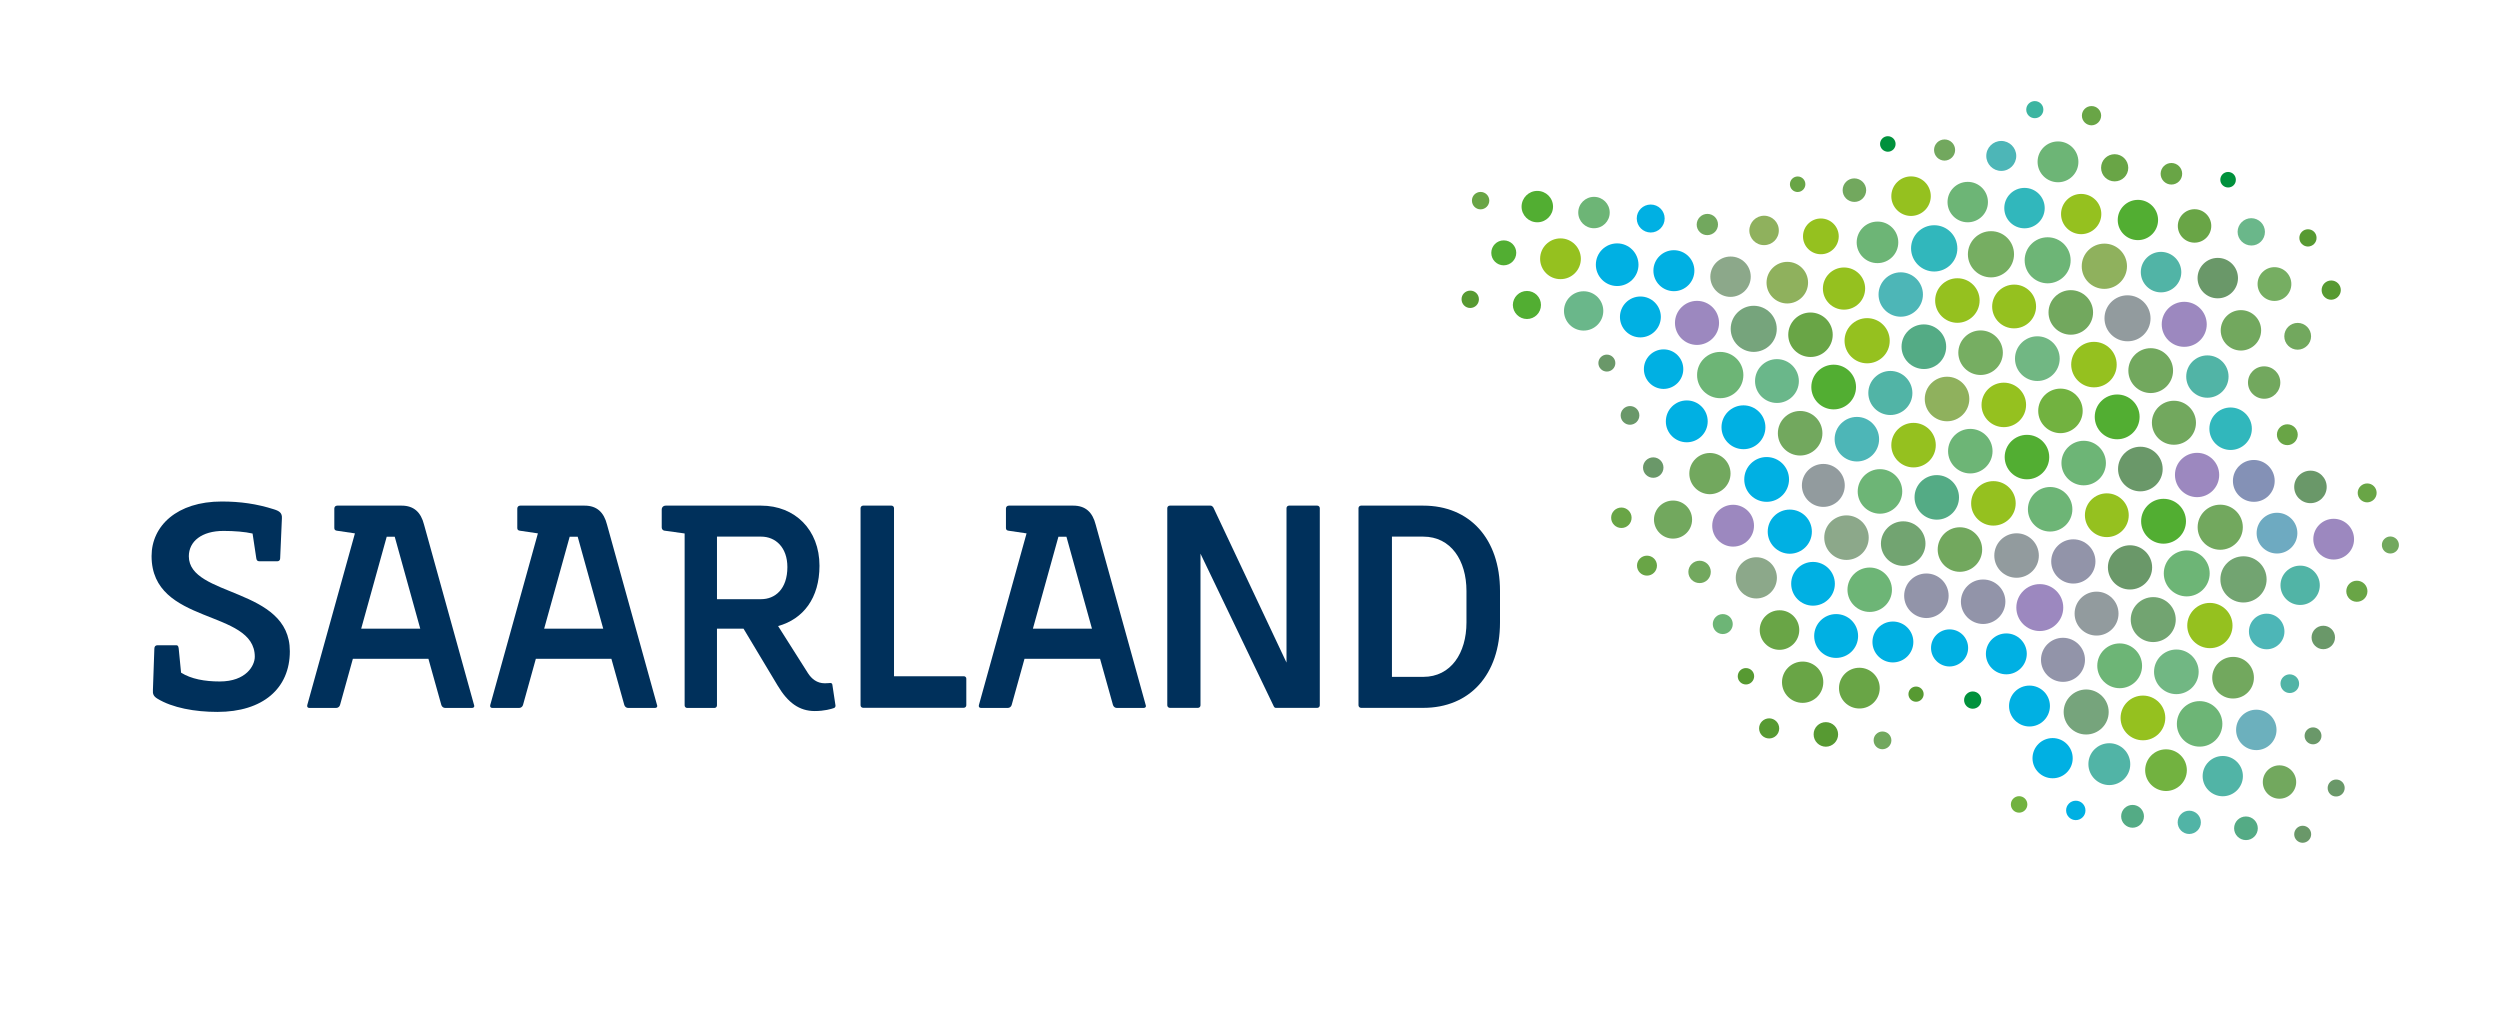 <svg version="1.1" id="Ebene_1" xmlns="http://www.w3.org/2000/svg" xmlns:xlink="http://www.w3.org/1999/xlink" x="0px" y="0px" viewBox="0 0 315.35 127.56" style="enable-background:new 0 0 315.35 127.56;" xml:space="preserve" width="315.35" height="127.56">
<style type="text/css">
	.st0{clip-path:url(#SVGID_2_);fill:#3CB5A1;}
	.st1{clip-path:url(#SVGID_2_);fill:#69A546;}
	.st2{clip-path:url(#SVGID_2_);fill:#00913C;}
	.st3{clip-path:url(#SVGID_2_);fill:#72A85E;}
	.st4{clip-path:url(#SVGID_2_);fill:#4DB6B7;}
	.st5{clip-path:url(#SVGID_2_);fill:#6DB576;}
	.st6{clip-path:url(#SVGID_2_);fill:#95C11F;}
	.st7{clip-path:url(#SVGID_2_);fill:#31B7BC;}
	.st8{clip-path:url(#SVGID_2_);fill:#52AE32;}
	.st9{clip-path:url(#SVGID_2_);fill:#6AB78A;}
	.st10{clip-path:url(#SVGID_2_);fill:#579A32;}
	.st11{clip-path:url(#SVGID_2_);fill:#00B0E3;}
	.st12{clip-path:url(#SVGID_2_);fill:#8FB15D;}
	.st13{clip-path:url(#SVGID_2_);fill:#76AE62;}
	.st14{clip-path:url(#SVGID_2_);fill:#51B4A6;}
	.st15{clip-path:url(#SVGID_2_);fill:#6A9869;}
	.st16{clip-path:url(#SVGID_2_);fill:#8CA88A;}
	.st17{clip-path:url(#SVGID_2_);fill:#929B9E;}
	.st18{clip-path:url(#SVGID_2_);fill:#9C88BF;}
	.st19{clip-path:url(#SVGID_2_);fill:#76A47C;}
	.st20{clip-path:url(#SVGID_2_);fill:#54AB85;}
	.st21{clip-path:url(#SVGID_2_);fill:#71B783;}
	.st22{clip-path:url(#SVGID_2_);fill:#72B240;}
	.st23{clip-path:url(#SVGID_2_);fill:#8491B6;}
	.st24{clip-path:url(#SVGID_2_);fill:#6EAAC1;}
	.st25{clip-path:url(#SVGID_2_);fill:#72A471;}
	.st26{clip-path:url(#SVGID_2_);fill:#9294A9;}
	.st27{clip-path:url(#SVGID_2_);fill:#6CB0BD;}
	.st28{clip-path:url(#SVGID_2_);fill:#00305B;}
</style>
<g>
	<defs>
		<rect id="SVGID_1_" y="0" width="315.35" height="127.56"/>
	</defs>

	<path class="st0" d="M257.75,13.83c0,0.6-0.48,1.08-1.08,1.08c-0.6,0-1.08-0.48-1.08-1.08c0-0.6,0.49-1.08,1.08-1.08   C257.27,12.75,257.76,13.24,257.75,13.83"/>
	<path class="st1" d="M265.04,14.59c0-0.67-0.55-1.22-1.22-1.21c-0.67,0-1.21,0.54-1.21,1.21c0,0.67,0.54,1.21,1.21,1.22   C264.49,15.8,265.03,15.26,265.04,14.59"/>
	<path class="st2" d="M239.11,18.16c0-0.54-0.44-0.98-0.98-0.98c-0.54,0-0.98,0.44-0.98,0.98c0,0.54,0.44,0.97,0.98,0.98   C238.68,19.14,239.11,18.7,239.11,18.16"/>
	<path class="st3" d="M246.62,18.92c0-0.74-0.6-1.33-1.33-1.33c-0.73,0-1.33,0.59-1.33,1.33c0,0.74,0.6,1.34,1.33,1.34   C246.02,20.25,246.62,19.65,246.62,18.92"/>
	<path class="st4" d="M254.33,19.67c0-1.04-0.85-1.89-1.89-1.89c-1.04,0-1.89,0.84-1.89,1.89c0,1.04,0.85,1.89,1.89,1.89   C253.49,21.56,254.33,20.71,254.33,19.67"/>
	<path class="st5" d="M262.17,20.42c0-1.43-1.15-2.58-2.57-2.58c-1.43,0-2.58,1.15-2.58,2.57c0,1.42,1.15,2.58,2.58,2.58   C261.02,22.99,262.17,21.84,262.17,20.42"/>
	<path class="st1" d="M268.46,21.17c0-0.95-0.77-1.71-1.71-1.72c-0.95,0-1.72,0.76-1.72,1.72c0,0.95,0.77,1.71,1.71,1.71   C267.69,22.88,268.46,22.12,268.46,21.17"/>
	<path class="st1" d="M275.26,21.92c0-0.75-0.61-1.36-1.36-1.36c-0.75,0-1.35,0.61-1.36,1.36c0,0.75,0.62,1.36,1.36,1.36   C274.65,23.28,275.26,22.67,275.26,21.92"/>
	<path class="st2" d="M282.03,22.67c0-0.55-0.44-0.98-0.98-0.98c-0.54,0-0.98,0.44-0.98,0.98c0,0.54,0.44,0.98,0.99,0.98   C281.6,23.65,282.04,23.22,282.03,22.67"/>
	<path class="st1" d="M227.73,23.24c0-0.54-0.43-0.98-0.97-0.98c-0.54,0-0.98,0.44-0.98,0.98c0,0.54,0.43,0.98,0.97,0.98   C227.29,24.22,227.73,23.78,227.73,23.24"/>
	<path class="st3" d="M235.4,23.99c0-0.82-0.67-1.48-1.49-1.49c-0.82,0-1.48,0.66-1.48,1.49c0,0.82,0.66,1.48,1.49,1.48   C234.73,25.47,235.39,24.81,235.4,23.99"/>
	<path class="st6" d="M243.55,24.74c0-1.38-1.12-2.49-2.49-2.49c-1.38,0-2.49,1.12-2.49,2.5c0,1.37,1.12,2.49,2.49,2.49   C242.44,27.23,243.55,26.12,243.55,24.74"/>
	<path class="st5" d="M250.76,25.49c0-1.41-1.14-2.55-2.55-2.55c-1.41,0-2.55,1.14-2.55,2.55c0,1.41,1.14,2.55,2.55,2.55   C249.62,28.04,250.76,26.9,250.76,25.49"/>
	<path class="st7" d="M257.92,26.25c0-1.41-1.14-2.55-2.55-2.55c-1.41,0-2.55,1.14-2.55,2.55c0,1.41,1.14,2.55,2.55,2.55   C256.78,28.8,257.92,27.65,257.92,26.25"/>
	<path class="st6" d="M265.06,27c0-1.4-1.13-2.53-2.54-2.54c-1.4,0-2.54,1.14-2.54,2.54c0,1.4,1.13,2.53,2.54,2.54   C263.92,29.53,265.06,28.4,265.06,27"/>
	<path class="st8" d="M272.22,27.75c0-1.41-1.14-2.54-2.54-2.54c-1.41,0-2.55,1.14-2.55,2.54c0,1.41,1.14,2.54,2.55,2.54   C271.08,30.29,272.22,29.15,272.22,27.75"/>
	<path class="st1" d="M278.93,28.5c0-1.16-0.94-2.11-2.11-2.11c-1.16,0-2.11,0.95-2.11,2.11c0,1.16,0.94,2.11,2.11,2.11   C277.99,30.61,278.93,29.66,278.93,28.5"/>
	<path class="st9" d="M285.7,29.25c0-0.95-0.77-1.72-1.72-1.73c-0.95,0-1.72,0.78-1.73,1.72c0,0.95,0.78,1.72,1.73,1.73   C284.93,30.98,285.7,30.21,285.7,29.25"/>
	<path class="st10" d="M292.21,30c0-0.6-0.48-1.08-1.08-1.08c-0.6,0-1.09,0.48-1.09,1.09c0,0.6,0.49,1.08,1.08,1.09   C291.73,31.09,292.22,30.6,292.21,30"/>
	<path class="st1" d="M187.86,25.31c0-0.61-0.49-1.1-1.1-1.1c-0.6,0-1.1,0.49-1.09,1.1c0,0.61,0.49,1.1,1.09,1.1   C187.37,26.4,187.85,25.92,187.86,25.31"/>
	<path class="st10" d="M186.55,37.75c0-0.61-0.49-1.1-1.1-1.09c-0.61,0-1.1,0.49-1.09,1.09c0,0.61,0.49,1.1,1.09,1.1   C186.06,38.85,186.55,38.36,186.55,37.75"/>
	<path class="st8" d="M195.9,26.06c0-1.1-0.89-1.98-1.99-1.98c-1.09,0-1.97,0.89-1.98,1.98c0,1.09,0.89,1.98,1.99,1.98   C195.01,28.04,195.9,27.15,195.9,26.06"/>
	<path class="st5" d="M203.05,26.81c0-1.09-0.88-1.98-1.98-1.98c-1.1,0-1.99,0.88-1.99,1.98c0,1.1,0.89,1.98,1.98,1.98   C202.17,28.79,203.05,27.91,203.05,26.81"/>
	<path class="st11" d="M209.98,27.56c0-0.97-0.78-1.76-1.76-1.76c-0.97,0-1.77,0.79-1.76,1.76c0,0.98,0.79,1.76,1.76,1.77   C209.19,29.33,209.98,28.53,209.98,27.56"/>
	<path class="st3" d="M216.71,28.32c0-0.74-0.6-1.34-1.34-1.34c-0.74,0-1.34,0.6-1.35,1.35c0,0.74,0.6,1.34,1.34,1.33   C216.12,29.65,216.71,29.06,216.71,28.32"/>
	<path class="st12" d="M224.38,29.07c0.01-1.02-0.83-1.86-1.85-1.86c-1.03,0-1.86,0.83-1.87,1.86c0,1.02,0.84,1.86,1.86,1.85   C223.55,30.93,224.39,30.09,224.38,29.07"/>
	<path class="st6" d="M231.94,29.82c0-1.25-1.01-2.26-2.26-2.26c-1.24,0-2.25,1.01-2.25,2.26c0,1.24,1.01,2.25,2.25,2.25   C230.93,32.08,231.93,31.06,231.94,29.82"/>
	<path class="st5" d="M239.45,30.57c0-1.45-1.17-2.63-2.62-2.62c-1.45,0-2.62,1.17-2.63,2.62c0,1.45,1.17,2.63,2.63,2.62   C238.28,33.19,239.45,32.02,239.45,30.57"/>
	<path class="st7" d="M246.9,31.33c0-1.61-1.3-2.92-2.92-2.92c-1.61,0-2.92,1.31-2.92,2.92c0.01,1.61,1.31,2.92,2.93,2.92   C245.6,34.24,246.91,32.94,246.9,31.33"/>
	<path class="st13" d="M254.05,32.07c0-1.61-1.3-2.92-2.91-2.91c-1.61,0-2.91,1.31-2.91,2.92c0,1.61,1.31,2.91,2.92,2.91   C252.74,34.99,254.05,33.68,254.05,32.07"/>
	<path class="st5" d="M261.19,32.83c0-1.6-1.3-2.9-2.9-2.9c-1.61,0-2.9,1.3-2.9,2.9c0,1.6,1.3,2.9,2.9,2.91   C259.9,35.73,261.2,34.43,261.19,32.83"/>
	<path class="st12" d="M268.3,33.58c0-1.57-1.28-2.85-2.85-2.85c-1.58,0-2.86,1.28-2.86,2.85c-0.01,1.58,1.27,2.86,2.86,2.86   C267.02,36.43,268.3,35.15,268.3,33.58"/>
	<path class="st14" d="M275.15,34.33c-0.01-1.41-1.15-2.55-2.56-2.56c-1.41,0-2.55,1.15-2.55,2.55c0,1.41,1.14,2.56,2.55,2.56   C274,36.88,275.15,35.74,275.15,34.33"/>
	<path class="st15" d="M282.3,35.08c0-1.41-1.14-2.55-2.55-2.55c-1.4,0-2.55,1.14-2.55,2.55c0,1.41,1.14,2.56,2.55,2.55   C281.16,37.63,282.3,36.49,282.3,35.08"/>
	<path class="st13" d="M289.03,35.83c0-1.18-0.95-2.13-2.13-2.13c-1.18,0-2.13,0.96-2.13,2.13c0,1.18,0.96,2.14,2.14,2.13   C288.08,37.96,289.03,37.01,289.03,35.83"/>
	<path class="st10" d="M295.27,36.59c0-0.67-0.54-1.21-1.21-1.21c-0.67,0-1.21,0.54-1.21,1.21c0,0.67,0.54,1.22,1.21,1.22   C294.72,37.8,295.27,37.25,295.27,36.59"/>
	<path class="st8" d="M191.26,31.89c0-0.87-0.7-1.57-1.58-1.57c-0.87,0-1.57,0.71-1.57,1.58c0,0.87,0.71,1.57,1.57,1.57   C190.55,33.46,191.26,32.76,191.26,31.89"/>
	<path class="st6" d="M199.41,32.64c-0.01-1.42-1.16-2.57-2.57-2.57c-1.42,0-2.57,1.15-2.57,2.57c0,1.42,1.15,2.58,2.57,2.57   C198.26,35.22,199.41,34.06,199.41,32.64"/>
	<path class="st11" d="M206.68,33.39c-0.01-1.49-1.21-2.69-2.69-2.69c-1.49,0-2.69,1.2-2.69,2.69c0,1.48,1.2,2.69,2.69,2.69   C205.47,36.08,206.68,34.88,206.68,33.39"/>
	<path class="st11" d="M213.73,34.14c0-1.43-1.16-2.58-2.59-2.58c-1.43,0-2.58,1.16-2.58,2.58c0,1.43,1.16,2.59,2.59,2.59   C212.57,36.73,213.73,35.57,213.73,34.14"/>
	<path class="st16" d="M220.84,34.9c0-1.41-1.14-2.55-2.55-2.54c-1.4,0-2.54,1.14-2.55,2.54c0,1.41,1.14,2.55,2.55,2.55   C219.7,37.44,220.84,36.3,220.84,34.9"/>
	<path class="st12" d="M228.07,35.65c0-1.45-1.17-2.62-2.62-2.62c-1.44,0-2.62,1.18-2.62,2.63c0,1.45,1.18,2.62,2.62,2.62   C226.9,38.27,228.07,37.09,228.07,35.65"/>
	<path class="st6" d="M235.27,36.4c0-1.47-1.19-2.66-2.67-2.66c-1.47,0-2.66,1.19-2.66,2.66c0,1.47,1.19,2.66,2.66,2.66   C234.08,39.06,235.26,37.87,235.27,36.4"/>
	<path class="st4" d="M242.56,37.15c0-1.54-1.26-2.8-2.8-2.8c-1.54,0-2.8,1.26-2.8,2.8c0,1.55,1.26,2.8,2.8,2.8   C241.3,39.95,242.56,38.7,242.56,37.15"/>
	<path class="st6" d="M249.71,37.9c0-1.55-1.26-2.81-2.81-2.8c-1.55,0-2.8,1.26-2.8,2.81c0,1.55,1.26,2.81,2.81,2.81   C248.46,40.71,249.71,39.45,249.71,37.9"/>
	<path class="st6" d="M256.83,38.66c0-1.53-1.24-2.77-2.77-2.76c-1.52,0-2.76,1.24-2.77,2.76c0,1.53,1.24,2.77,2.77,2.76   C255.59,41.42,256.83,40.18,256.83,38.66"/>
	<path class="st3" d="M264.02,39.41c0-1.55-1.26-2.81-2.81-2.81c-1.55,0-2.81,1.26-2.81,2.81c0,1.55,1.26,2.81,2.81,2.81   C262.76,42.22,264.02,40.96,264.02,39.41"/>
	<path class="st17" d="M271.27,40.16c0-1.6-1.3-2.91-2.91-2.91c-1.6,0-2.9,1.3-2.9,2.9c0,1.61,1.3,2.9,2.9,2.9   C269.97,43.07,271.27,41.76,271.27,40.16"/>
	<path class="st18" d="M278.36,40.91c-0.01-1.57-1.27-2.84-2.84-2.84c-1.56,0-2.84,1.27-2.84,2.84c0,1.57,1.27,2.84,2.84,2.84   C277.09,43.75,278.36,42.48,278.36,40.91"/>
	<path class="st3" d="M285.22,41.66c0-1.4-1.14-2.54-2.55-2.54c-1.41,0-2.54,1.14-2.55,2.55c0,1.4,1.14,2.54,2.55,2.55   C284.08,44.21,285.22,43.07,285.22,41.66"/>
	<path class="st3" d="M291.52,42.42c0-0.93-0.76-1.69-1.69-1.69c-0.93,0-1.69,0.75-1.69,1.69c0,0.93,0.76,1.69,1.69,1.69   C290.76,44.1,291.52,43.35,291.52,42.42"/>
	<path class="st8" d="M194.38,38.47c0-0.98-0.79-1.77-1.77-1.77c-0.98,0-1.77,0.79-1.78,1.77c0.01,0.97,0.8,1.77,1.78,1.77   C193.59,40.24,194.38,39.45,194.38,38.47"/>
	<path class="st9" d="M202.24,39.22c0-1.37-1.11-2.48-2.48-2.48c-1.37,0-2.48,1.11-2.48,2.48c0,1.37,1.11,2.48,2.48,2.48   C201.13,41.7,202.24,40.59,202.24,39.22"/>
	<path class="st11" d="M209.5,39.98c0-1.42-1.15-2.58-2.58-2.58c-1.42,0-2.58,1.16-2.58,2.58c0,1.43,1.15,2.58,2.58,2.58   C208.34,42.55,209.49,41.4,209.5,39.98"/>
	<path class="st18" d="M216.84,40.73c0-1.54-1.24-2.78-2.78-2.78c-1.53,0-2.78,1.25-2.78,2.78c0,1.53,1.24,2.78,2.78,2.78   C215.6,43.5,216.85,42.25,216.84,40.73"/>
	<path class="st19" d="M224.12,41.48c0-1.6-1.3-2.9-2.9-2.91c-1.6,0-2.91,1.31-2.91,2.91c0,1.6,1.3,2.9,2.9,2.91   C222.83,44.38,224.13,43.08,224.12,41.48"/>
	<path class="st1" d="M231.18,42.23c0-1.55-1.26-2.81-2.81-2.81c-1.55,0-2.8,1.26-2.8,2.81c0,1.54,1.25,2.8,2.81,2.8   C229.93,45.04,231.18,43.78,231.18,42.23"/>
	<path class="st6" d="M238.37,42.98c0-1.57-1.27-2.85-2.85-2.85c-1.57,0-2.85,1.27-2.85,2.85c0,1.57,1.28,2.85,2.85,2.85   C237.1,45.83,238.38,44.56,238.37,42.98"/>
	<path class="st20" d="M245.49,43.73c0-1.55-1.26-2.81-2.82-2.81c-1.55,0-2.81,1.26-2.81,2.81c0,1.55,1.26,2.81,2.82,2.82   C244.24,46.55,245.5,45.29,245.49,43.73"/>
	<path class="st13" d="M252.64,44.49c0-1.55-1.26-2.81-2.81-2.81c-1.55,0-2.8,1.26-2.81,2.81c0.01,1.55,1.26,2.81,2.81,2.81   C251.38,47.3,252.64,46.04,252.64,44.49"/>
	<path class="st21" d="M259.81,45.24c0-1.56-1.27-2.82-2.82-2.82c-1.55,0-2.82,1.26-2.82,2.82c0,1.56,1.27,2.82,2.82,2.82   C258.54,48.06,259.81,46.8,259.81,45.24"/>
	<path class="st6" d="M267,45.99c0-1.58-1.28-2.87-2.87-2.87c-1.58,0-2.86,1.28-2.87,2.87c0.01,1.58,1.29,2.87,2.87,2.87   C265.72,48.87,267.01,47.58,267,45.99"/>
	<path class="st3" d="M274.11,46.75c0-1.56-1.26-2.83-2.82-2.83c-1.56,0-2.82,1.27-2.82,2.83c0,1.56,1.26,2.83,2.83,2.83   C272.85,49.57,274.11,48.31,274.11,46.75"/>
	<path class="st14" d="M281.11,47.5c0-1.47-1.19-2.67-2.67-2.67c-1.48,0-2.67,1.2-2.67,2.67c0,1.48,1.2,2.67,2.67,2.67   C279.92,50.17,281.11,48.97,281.11,47.5"/>
	<path class="st3" d="M287.64,48.25c0-1.13-0.92-2.04-2.04-2.04c-1.13,0-2.04,0.91-2.04,2.05c0,1.13,0.92,2.04,2.05,2.04   C286.73,50.3,287.64,49.38,287.64,48.25"/>
	<path class="st15" d="M203.76,45.8c0-0.59-0.48-1.07-1.07-1.07c-0.59,0-1.07,0.48-1.07,1.07c0,0.59,0.48,1.07,1.07,1.07   C203.27,46.87,203.76,46.4,203.76,45.8"/>
	<path class="st11" d="M212.33,46.56c0-1.38-1.11-2.49-2.48-2.49c-1.38,0-2.49,1.12-2.49,2.49c0,1.38,1.11,2.49,2.48,2.5   C211.22,49.05,212.33,47.94,212.33,46.56"/>
	<path class="st5" d="M219.91,47.31c0-1.62-1.31-2.92-2.92-2.92c-1.62,0-2.93,1.31-2.92,2.92c-0.01,1.62,1.31,2.92,2.92,2.92   C218.61,50.23,219.91,48.92,219.91,47.31"/>
	<path class="st9" d="M226.91,48.07c-0.01-1.53-1.24-2.77-2.77-2.77c-1.52,0-2.76,1.24-2.76,2.77c0,1.53,1.24,2.76,2.77,2.76   C225.67,50.83,226.91,49.59,226.91,48.07"/>
	<path class="st8" d="M234.12,48.82c0-1.55-1.27-2.82-2.82-2.82c-1.56,0-2.82,1.27-2.82,2.82c0,1.56,1.26,2.82,2.82,2.82   C232.85,51.64,234.12,50.38,234.12,48.82"/>
	<path class="st14" d="M241.23,49.57c-0.01-1.53-1.25-2.78-2.78-2.78c-1.53,0-2.78,1.25-2.78,2.78c0,1.53,1.24,2.78,2.78,2.78   C239.99,52.35,241.24,51.1,241.23,49.57"/>
	<path class="st12" d="M248.41,50.33c0-1.55-1.26-2.81-2.81-2.81c-1.55,0-2.81,1.26-2.81,2.81c0,1.56,1.26,2.81,2.81,2.81   C247.15,53.14,248.41,51.87,248.41,50.33"/>
	<path class="st6" d="M255.57,51.07c0-1.55-1.26-2.8-2.81-2.8c-1.55,0-2.81,1.26-2.81,2.81c0,1.55,1.26,2.8,2.81,2.8   C254.31,53.88,255.57,52.63,255.57,51.07"/>
	<path class="st22" d="M262.71,51.83c0-1.55-1.26-2.81-2.8-2.81c-1.55,0-2.81,1.26-2.81,2.81c0,1.55,1.26,2.8,2.81,2.81   C261.46,54.63,262.71,53.38,262.71,51.83"/>
	<path class="st8" d="M269.89,52.58c0-1.56-1.27-2.82-2.83-2.82c-1.56,0-2.83,1.26-2.83,2.82c0,1.57,1.27,2.83,2.83,2.83   C268.62,55.41,269.89,54.14,269.89,52.58"/>
	<path class="st3" d="M277,53.33c0-1.53-1.25-2.78-2.78-2.78c-1.54,0-2.78,1.24-2.78,2.77c0,1.54,1.24,2.78,2.77,2.78   C275.75,56.11,277,54.87,277,53.33"/>
	<path class="st7" d="M284.05,54.08c0-1.48-1.2-2.67-2.68-2.68c-1.48,0-2.68,1.2-2.68,2.68c0,1.48,1.2,2.68,2.68,2.68   C282.85,56.76,284.05,55.56,284.05,54.08"/>
	<path class="st1" d="M289.84,54.84c0-0.73-0.59-1.32-1.32-1.32c-0.72,0-1.31,0.59-1.31,1.31c0,0.72,0.58,1.32,1.31,1.32   C289.25,56.15,289.83,55.56,289.84,54.84"/>
	<path class="st15" d="M206.79,52.4c0-0.65-0.52-1.18-1.18-1.18c-0.65,0-1.18,0.53-1.18,1.18c0,0.65,0.53,1.18,1.18,1.18   C206.26,53.57,206.79,53.04,206.79,52.4"/>
	<path class="st11" d="M215.41,53.15c0-1.46-1.18-2.64-2.64-2.64c-1.46,0-2.64,1.18-2.64,2.64c-0.01,1.46,1.18,2.64,2.64,2.64   C214.22,55.79,215.41,54.61,215.41,53.15"/>
	<path class="st11" d="M222.69,53.9c0-1.53-1.24-2.77-2.77-2.77c-1.52,0-2.77,1.24-2.77,2.76c0,1.53,1.24,2.77,2.77,2.77   C221.44,56.67,222.68,55.43,222.69,53.9"/>
	<path class="st3" d="M229.88,54.65c0-1.55-1.26-2.81-2.81-2.81c-1.55,0-2.81,1.26-2.81,2.81c0,1.55,1.26,2.81,2.81,2.81   C228.62,57.46,229.88,56.2,229.88,54.65"/>
	<path class="st4" d="M237.03,55.4c0-1.55-1.26-2.81-2.8-2.81c-1.55,0-2.81,1.26-2.81,2.81c0,1.55,1.26,2.81,2.81,2.81   C235.78,58.21,237.03,56.95,237.03,55.4"/>
	<path class="st6" d="M244.18,56.15c0-1.55-1.26-2.81-2.81-2.81c-1.55,0-2.8,1.26-2.8,2.81c0,1.55,1.26,2.81,2.8,2.81   C242.93,58.96,244.18,57.7,244.18,56.15"/>
	<path class="st5" d="M251.34,56.91c0-1.55-1.26-2.81-2.81-2.81c-1.55,0-2.8,1.26-2.8,2.81c0,1.55,1.26,2.81,2.8,2.81   C250.08,59.72,251.34,58.46,251.34,56.91"/>
	<path class="st8" d="M258.49,57.66c0-1.55-1.26-2.81-2.81-2.81c-1.55,0-2.81,1.26-2.81,2.81c0.01,1.55,1.26,2.8,2.81,2.8   C257.23,60.46,258.49,59.21,258.49,57.66"/>
	<path class="st5" d="M265.64,58.41c0-1.55-1.25-2.81-2.8-2.81c-1.55,0-2.81,1.26-2.81,2.81c0,1.55,1.26,2.81,2.81,2.81   C264.39,61.22,265.64,59.96,265.64,58.41"/>
	<path class="st15" d="M272.8,59.16c0-1.55-1.26-2.81-2.81-2.81c-1.56,0-2.82,1.26-2.82,2.81c0,1.56,1.27,2.82,2.82,2.82   C271.54,61.97,272.8,60.72,272.8,59.16"/>
	<path class="st18" d="M279.93,59.91c0-1.54-1.25-2.79-2.79-2.79c-1.54,0-2.8,1.25-2.79,2.79c0,1.54,1.25,2.8,2.79,2.8   C278.68,62.71,279.93,61.46,279.93,59.91"/>
	<path class="st18" d="M296.94,68.01c0-1.42-1.15-2.57-2.57-2.57c-1.42,0-2.57,1.15-2.57,2.57c0,1.42,1.15,2.57,2.57,2.57   C295.79,70.58,296.95,69.43,296.94,68.01"/>
	<path class="st18" d="M260.26,76.64c0-1.64-1.32-2.96-2.96-2.96c-1.63,0-2.96,1.32-2.96,2.96c0,1.63,1.32,2.96,2.96,2.96   C258.93,79.6,260.26,78.27,260.26,76.64"/>
	<path class="st23" d="M286.93,60.66c0-1.46-1.18-2.64-2.63-2.64c-1.46,0-2.64,1.18-2.64,2.64c0,1.46,1.18,2.64,2.64,2.64   C285.75,63.31,286.93,62.13,286.93,60.66"/>
	<path class="st15" d="M293.49,61.42c0-1.13-0.92-2.06-2.05-2.05c-1.13,0-2.05,0.92-2.05,2.05c0,1.14,0.92,2.05,2.05,2.05   C292.58,63.47,293.49,62.55,293.49,61.42"/>
	<path class="st1" d="M299.79,62.17c0-0.66-0.53-1.19-1.19-1.19c-0.66,0-1.2,0.54-1.2,1.19c0,0.66,0.53,1.19,1.19,1.2   C299.26,63.36,299.79,62.83,299.79,62.17"/>
	<path class="st15" d="M209.83,58.98c0-0.71-0.58-1.29-1.29-1.29c-0.71,0-1.29,0.58-1.29,1.29c0,0.71,0.57,1.29,1.29,1.29   C209.25,60.27,209.83,59.69,209.83,58.98"/>
	<path class="st1" d="M205.81,65.31c0-0.71-0.58-1.29-1.29-1.29c-0.71,0-1.3,0.58-1.29,1.29c0,0.71,0.58,1.29,1.29,1.29   C205.23,66.61,205.81,66.03,205.81,65.31"/>
	<path class="st3" d="M218.29,59.73c0-1.43-1.17-2.59-2.6-2.59c-1.43,0-2.6,1.16-2.6,2.6c0,1.43,1.16,2.59,2.59,2.6   C217.12,62.32,218.29,61.16,218.29,59.73"/>
	<path class="st11" d="M225.67,60.48c0-1.56-1.26-2.83-2.83-2.83c-1.56,0-2.82,1.27-2.82,2.83c0,1.56,1.26,2.82,2.82,2.82   C224.4,63.31,225.66,62.04,225.67,60.48"/>
	<path class="st17" d="M232.7,61.23c0-1.49-1.21-2.71-2.7-2.71c-1.5,0-2.71,1.21-2.71,2.71c0,1.5,1.21,2.71,2.71,2.71   C231.49,63.94,232.7,62.73,232.7,61.23"/>
	<path class="st5" d="M239.95,61.99c0-1.55-1.26-2.81-2.81-2.81c-1.55,0-2.8,1.26-2.81,2.81c0,1.55,1.26,2.8,2.81,2.81   C238.7,64.79,239.95,63.53,239.95,61.99"/>
	<path class="st20" d="M247.11,62.74c0-1.55-1.26-2.81-2.81-2.81c-1.55,0-2.81,1.26-2.8,2.81c0,1.55,1.26,2.81,2.81,2.81   C245.85,65.55,247.11,64.29,247.11,62.74"/>
	<path class="st6" d="M254.26,63.49c0-1.55-1.26-2.8-2.81-2.8c-1.56,0-2.81,1.26-2.81,2.81c-0.01,1.55,1.26,2.8,2.8,2.8   C253,66.3,254.26,65.04,254.26,63.49"/>
	<path class="st5" d="M261.41,64.24c0-1.55-1.26-2.81-2.8-2.81c-1.55,0-2.81,1.26-2.81,2.81c0,1.55,1.25,2.81,2.8,2.81   C260.16,67.05,261.41,65.79,261.41,64.24"/>
	<path class="st6" d="M268.52,64.99c0-1.52-1.24-2.76-2.77-2.76c-1.52,0-2.76,1.24-2.76,2.76c0,1.52,1.24,2.76,2.76,2.76   C267.28,67.75,268.52,66.52,268.52,64.99"/>
	<path class="st8" d="M275.74,65.75c0-1.56-1.26-2.83-2.83-2.83c-1.56,0-2.83,1.27-2.83,2.83c0,1.56,1.27,2.83,2.83,2.83   C274.47,68.57,275.74,67.31,275.74,65.75"/>
	<path class="st3" d="M282.91,66.5c0-1.57-1.27-2.84-2.85-2.84c-1.57,0-2.85,1.27-2.85,2.84c0,1.57,1.27,2.84,2.85,2.85   C281.64,69.34,282.91,68.07,282.91,66.5"/>
	<path class="st24" d="M289.79,67.25c0-1.42-1.15-2.57-2.57-2.57c-1.42,0-2.57,1.15-2.57,2.57c0,1.42,1.15,2.57,2.57,2.57   C288.64,69.82,289.79,68.67,289.79,67.25"/>
	<path class="st3" d="M302.6,68.75c0-0.59-0.48-1.07-1.08-1.08c-0.59,0-1.08,0.49-1.07,1.08c0,0.6,0.48,1.07,1.07,1.07   C302.12,69.82,302.6,69.34,302.6,68.75"/>
	<path class="st3" d="M213.44,65.54c0-1.33-1.07-2.4-2.4-2.4c-1.33,0-2.4,1.07-2.41,2.4c0.01,1.32,1.08,2.4,2.4,2.4   C212.37,67.94,213.44,66.87,213.44,65.54"/>
	<path class="st18" d="M221.25,66.31c0-1.46-1.18-2.63-2.63-2.64c-1.46,0-2.64,1.18-2.64,2.64c-0.01,1.46,1.18,2.64,2.64,2.64   C220.07,68.95,221.25,67.77,221.25,66.31"/>
	<path class="st11" d="M228.55,67.06c0-1.54-1.24-2.78-2.79-2.78c-1.53,0-2.78,1.24-2.78,2.78c0,1.54,1.25,2.78,2.78,2.79   C227.31,69.84,228.55,68.6,228.55,67.06"/>
	<path class="st16" d="M235.72,67.81c0-1.54-1.26-2.8-2.81-2.8c-1.54,0-2.81,1.25-2.8,2.81c0,1.55,1.25,2.81,2.81,2.81   C234.47,70.62,235.73,69.37,235.72,67.81"/>
	<path class="st25" d="M242.88,68.57c0-1.55-1.26-2.81-2.81-2.81c-1.54,0-2.8,1.26-2.81,2.81c0,1.55,1.26,2.8,2.8,2.81   C241.62,71.37,242.88,70.11,242.88,68.57"/>
	<path class="st3" d="M250.03,69.32c0-1.55-1.26-2.81-2.81-2.81c-1.55,0-2.8,1.26-2.8,2.81s1.26,2.81,2.8,2.81   C248.78,72.12,250.03,70.87,250.03,69.32"/>
	<path class="st17" d="M257.18,70.07c-0.01-1.55-1.26-2.8-2.81-2.8c-1.55,0-2.81,1.26-2.81,2.81c0,1.55,1.25,2.8,2.81,2.8   C255.93,72.87,257.19,71.62,257.18,70.07"/>
	<path class="st26" d="M264.32,70.82c0-1.54-1.25-2.79-2.79-2.79c-1.54,0-2.79,1.25-2.79,2.79c0,1.54,1.25,2.79,2.79,2.79   C263.07,73.61,264.32,72.36,264.32,70.82"/>
	<path class="st15" d="M271.47,71.57c0-1.54-1.25-2.79-2.79-2.79c-1.54,0-2.79,1.25-2.79,2.79c0.01,1.54,1.25,2.8,2.79,2.79   C270.23,74.36,271.47,73.11,271.47,71.57"/>
	<path class="st5" d="M278.73,72.33c0-1.6-1.29-2.9-2.9-2.9c-1.6,0-2.89,1.3-2.89,2.9c0,1.6,1.3,2.9,2.9,2.9   C277.44,75.22,278.73,73.92,278.73,72.33"/>
	<path class="st25" d="M285.91,73.08c0-1.61-1.31-2.91-2.92-2.91c-1.61,0-2.92,1.3-2.91,2.91c-0.01,1.61,1.3,2.92,2.91,2.92   C284.6,75.99,285.91,74.69,285.91,73.08"/>
	<path class="st14" d="M292.62,73.83c0-1.37-1.11-2.49-2.48-2.48c-1.37,0-2.48,1.11-2.48,2.48c0,1.37,1.11,2.48,2.48,2.48   C291.51,76.31,292.62,75.2,292.62,73.83"/>
	<path class="st1" d="M298.63,74.58c0-0.74-0.6-1.33-1.34-1.33c-0.74,0-1.33,0.59-1.33,1.33c0,0.74,0.6,1.33,1.33,1.33   C298.03,75.91,298.63,75.32,298.63,74.58"/>
	<path class="st3" d="M215.8,72.14c0-0.78-0.63-1.41-1.41-1.41c-0.78,0-1.42,0.63-1.42,1.41c0,0.78,0.63,1.41,1.42,1.41   C215.17,73.56,215.8,72.92,215.8,72.14"/>
	<path class="st16" d="M224.14,72.89c0-1.44-1.16-2.6-2.6-2.6c-1.43,0-2.6,1.17-2.59,2.6c0,1.44,1.16,2.6,2.59,2.6   C222.97,75.49,224.13,74.33,224.14,72.89"/>
	<path class="st11" d="M231.45,73.64c0-1.52-1.24-2.76-2.76-2.76c-1.52,0-2.76,1.24-2.75,2.76c0,1.52,1.23,2.76,2.75,2.76   C230.21,76.4,231.45,75.17,231.45,73.64"/>
	<path class="st5" d="M238.65,74.4c0-1.55-1.26-2.81-2.8-2.81c-1.55,0-2.81,1.26-2.81,2.8c0,1.55,1.26,2.8,2.8,2.8   C237.39,77.2,238.65,75.94,238.65,74.4"/>
	<path class="st26" d="M245.8,75.15c0-1.55-1.25-2.81-2.81-2.81c-1.55,0-2.8,1.26-2.8,2.81c0,1.55,1.26,2.8,2.8,2.81   C244.55,77.95,245.8,76.7,245.8,75.15"/>
	<path class="st26" d="M252.96,75.9c0.01-1.55-1.26-2.81-2.81-2.8c-1.55-0.01-2.8,1.25-2.8,2.8c0,1.55,1.26,2.81,2.81,2.81   C251.69,78.7,252.95,77.45,252.96,75.9"/>
	<path class="st17" d="M267.23,77.4c0-1.53-1.24-2.77-2.77-2.77c-1.53,0-2.77,1.24-2.77,2.77c0,1.53,1.24,2.77,2.77,2.77   C265.99,80.17,267.23,78.93,267.23,77.4"/>
	<path class="st25" d="M274.45,78.16c0-1.57-1.27-2.84-2.84-2.84c-1.57,0-2.84,1.27-2.84,2.83c0,1.57,1.27,2.84,2.83,2.84   C273.17,80.99,274.45,79.72,274.45,78.16"/>
	<path class="st6" d="M281.61,78.9c0-1.57-1.28-2.85-2.86-2.85c-1.57,0-2.85,1.28-2.85,2.86c0,1.57,1.28,2.85,2.86,2.85   C280.34,81.76,281.62,80.48,281.61,78.9"/>
	<path class="st4" d="M288.16,79.66c0-1.24-1-2.25-2.24-2.25c-1.24,0-2.24,1-2.24,2.25c0,1.23,1.01,2.24,2.24,2.24   C287.15,81.9,288.16,80.9,288.16,79.66"/>
	<path class="st15" d="M294.54,80.41c0-0.82-0.66-1.48-1.48-1.48c-0.82,0-1.48,0.66-1.48,1.48c0,0.82,0.67,1.48,1.48,1.48   C293.88,81.89,294.54,81.23,294.54,80.41"/>
	<path class="st5" d="M218.57,78.72c0-0.7-0.56-1.26-1.26-1.26c-0.7,0-1.26,0.57-1.26,1.26c0,0.69,0.56,1.26,1.26,1.26   C218.01,79.98,218.57,79.42,218.57,78.72"/>
	<path class="st1" d="M209.01,71.35c0-0.7-0.56-1.26-1.26-1.26c-0.7,0-1.26,0.57-1.26,1.26c0,0.69,0.56,1.26,1.26,1.26   C208.45,72.61,209.01,72.04,209.01,71.35"/>
	<path class="st1" d="M226.96,79.47c0-1.38-1.12-2.5-2.49-2.49c-1.38,0-2.5,1.12-2.5,2.49c0,1.38,1.12,2.5,2.5,2.5   C225.84,81.97,226.96,80.85,226.96,79.47"/>
	<path class="st11" d="M234.38,80.23c0-1.53-1.23-2.77-2.77-2.77c-1.53,0-2.77,1.24-2.77,2.77c0,1.53,1.24,2.76,2.76,2.76   C233.15,82.99,234.38,81.75,234.38,80.23"/>
	<path class="st11" d="M241.35,80.98c0-1.42-1.15-2.58-2.58-2.58c-1.43,0-2.58,1.16-2.58,2.58c0,1.42,1.16,2.58,2.58,2.58   C240.2,83.55,241.35,82.4,241.35,80.98"/>
	<path class="st11" d="M248.26,81.73c0-1.29-1.04-2.34-2.34-2.34c-1.29,0-2.34,1.05-2.34,2.34c0,1.29,1.05,2.34,2.34,2.34   C247.21,84.06,248.26,83.02,248.26,81.73"/>
	<path class="st11" d="M255.66,82.48c0-1.42-1.16-2.58-2.58-2.58c-1.43,0-2.58,1.15-2.58,2.58c0,1.43,1.16,2.58,2.58,2.58   C254.5,85.06,255.65,83.9,255.66,82.48"/>
	<path class="st26" d="M263,83.23c0-1.53-1.25-2.78-2.78-2.78c-1.53,0-2.77,1.24-2.77,2.78c0,1.53,1.24,2.78,2.78,2.78   C261.76,86.01,263,84.77,263,83.23"/>
	<path class="st5" d="M270.2,83.98c0-1.56-1.27-2.82-2.82-2.82c-1.57,0-2.83,1.26-2.83,2.82c0,1.56,1.27,2.83,2.83,2.83   C268.94,86.81,270.21,85.54,270.2,83.98"/>
	<path class="st21" d="M277.34,84.74c0-1.55-1.26-2.81-2.81-2.81c-1.55,0-2.82,1.26-2.82,2.81c0,1.55,1.26,2.82,2.82,2.82   C276.09,87.55,277.34,86.29,277.34,84.74"/>
	<path class="st3" d="M284.31,85.48c0-1.45-1.17-2.63-2.63-2.62c-1.45,0-2.63,1.18-2.63,2.63c0,1.45,1.18,2.63,2.63,2.62   C283.14,88.11,284.31,86.94,284.31,85.48"/>
	<path class="st14" d="M290.01,86.24c0-0.65-0.53-1.17-1.18-1.18c-0.65,0-1.18,0.53-1.17,1.18c0,0.65,0.53,1.18,1.17,1.18   C289.48,87.42,290.02,86.89,290.01,86.24"/>
	<path class="st10" d="M221.27,85.3c0-0.57-0.46-1.03-1.04-1.03c-0.57,0-1.03,0.46-1.03,1.04c0,0.57,0.46,1.03,1.04,1.03   C220.8,86.34,221.27,85.87,221.27,85.3"/>
	<path class="st1" d="M229.99,86.05c0.01-1.44-1.17-2.6-2.6-2.6c-1.44,0-2.61,1.17-2.61,2.6c0,1.44,1.17,2.61,2.6,2.61   C228.83,88.66,229.99,87.49,229.99,86.05"/>
	<path class="st1" d="M237.11,86.8c0-1.42-1.15-2.57-2.57-2.57c-1.43,0-2.57,1.15-2.57,2.57c0,1.42,1.15,2.57,2.57,2.57   C235.96,89.38,237.11,88.22,237.11,86.8"/>
	<path class="st10" d="M242.65,87.56c0-0.53-0.43-0.96-0.96-0.96c-0.53,0-0.96,0.43-0.96,0.96c0,0.53,0.43,0.96,0.96,0.96   C242.22,88.52,242.65,88.08,242.65,87.56"/>
	<path class="st2" d="M249.93,88.31c0-0.6-0.49-1.09-1.09-1.09c-0.6,0-1.09,0.49-1.09,1.09c0,0.6,0.49,1.09,1.09,1.09   C249.45,89.4,249.93,88.91,249.93,88.31"/>
	<path class="st11" d="M258.58,89.06c0-1.43-1.16-2.58-2.58-2.58c-1.43,0-2.58,1.15-2.58,2.58c0,1.42,1.16,2.58,2.58,2.58   C257.42,91.64,258.57,90.49,258.58,89.06"/>
	<path class="st19" d="M265.99,89.81c0-1.56-1.27-2.83-2.84-2.84c-1.57,0.01-2.84,1.28-2.84,2.84s1.27,2.84,2.83,2.84   C264.72,92.65,265.99,91.38,265.99,89.81"/>
	<path class="st6" d="M273.13,90.56c0-1.55-1.26-2.82-2.82-2.82c-1.56,0-2.82,1.26-2.82,2.82c0,1.56,1.26,2.82,2.82,2.82   C271.86,93.39,273.12,92.12,273.13,90.56"/>
	<path class="st5" d="M280.33,91.31c0-1.58-1.28-2.87-2.87-2.87c-1.59,0-2.87,1.28-2.87,2.87c-0.01,1.58,1.28,2.87,2.87,2.87   C279.04,94.19,280.33,92.9,280.33,91.31"/>
	<path class="st27" d="M287.16,92.07c0-1.41-1.14-2.55-2.55-2.55c-1.41,0-2.55,1.14-2.55,2.55c0,1.41,1.14,2.55,2.55,2.55   C286.02,94.62,287.16,93.47,287.16,92.07"/>
	<path class="st15" d="M292.83,92.82c0-0.59-0.48-1.07-1.06-1.07c-0.59,0-1.07,0.48-1.07,1.07c0,0.59,0.48,1.07,1.07,1.07   C292.35,93.89,292.83,93.41,292.83,92.82"/>
	<path class="st10" d="M224.43,91.88c0-0.7-0.57-1.27-1.27-1.27c-0.7,0.01-1.27,0.57-1.27,1.27c0,0.7,0.57,1.27,1.27,1.27   C223.86,93.15,224.43,92.59,224.43,91.88"/>
	<path class="st10" d="M231.86,92.64c0-0.86-0.69-1.55-1.55-1.55c-0.85,0-1.55,0.69-1.54,1.55c0,0.85,0.69,1.55,1.55,1.55   C231.17,94.18,231.86,93.49,231.86,92.64"/>
	<path class="st3" d="M238.58,93.39c0-0.62-0.5-1.12-1.13-1.12c-0.61,0-1.12,0.5-1.11,1.12c0,0.62,0.49,1.12,1.11,1.12   C238.08,94.5,238.58,94,238.58,93.39"/>
	<path class="st11" d="M261.45,95.64c0-1.4-1.13-2.54-2.53-2.54c-1.4,0-2.53,1.13-2.54,2.54c0,1.4,1.14,2.53,2.54,2.53   C260.32,98.18,261.46,97.04,261.45,95.64"/>
	<path class="st14" d="M268.71,96.39c0-1.46-1.18-2.64-2.64-2.64c-1.46,0-2.65,1.18-2.64,2.64c0,1.45,1.19,2.64,2.64,2.64   C267.53,99.03,268.72,97.85,268.71,96.39"/>
	<path class="st22" d="M275.85,97.15c0-1.45-1.17-2.63-2.63-2.63c-1.45,0-2.62,1.17-2.63,2.63c0,1.45,1.18,2.62,2.63,2.63   C274.68,99.77,275.85,98.59,275.85,97.15"/>
	<path class="st14" d="M282.92,97.9c0-1.4-1.14-2.54-2.54-2.54c-1.4,0-2.54,1.14-2.54,2.54c0,1.4,1.14,2.54,2.54,2.54   C281.78,100.44,282.92,99.3,282.92,97.9"/>
	<path class="st3" d="M289.64,98.65c0-1.16-0.94-2.11-2.11-2.11c-1.16,0-2.1,0.94-2.1,2.11c0,1.16,0.94,2.1,2.1,2.1   C288.7,100.75,289.64,99.81,289.64,98.65"/>
	<path class="st15" d="M295.76,99.4c0-0.6-0.48-1.08-1.08-1.07c-0.59,0-1.07,0.48-1.07,1.07c0,0.6,0.48,1.08,1.07,1.07   C295.28,100.47,295.75,99.99,295.76,99.4"/>
	<path class="st22" d="M255.73,101.47c0-0.58-0.47-1.04-1.04-1.04c-0.57,0-1.04,0.47-1.04,1.04c0,0.58,0.46,1.04,1.04,1.04   C255.27,102.51,255.73,102.04,255.73,101.47"/>
	<path class="st11" d="M263.06,102.22c0-0.67-0.54-1.22-1.22-1.22c-0.67,0-1.23,0.55-1.22,1.23c0,0.67,0.55,1.22,1.22,1.22   C262.52,103.45,263.07,102.89,263.06,102.22"/>
	<path class="st20" d="M270.44,102.97c0-0.79-0.65-1.44-1.44-1.44c-0.79,0-1.44,0.64-1.44,1.44c0,0.79,0.65,1.44,1.44,1.44   C269.79,104.41,270.44,103.77,270.44,102.97"/>
	<path class="st14" d="M277.62,103.73c0-0.81-0.66-1.47-1.47-1.47c-0.81,0-1.46,0.66-1.46,1.47c0,0.81,0.65,1.47,1.46,1.47   C276.96,105.19,277.62,104.54,277.62,103.73"/>
	<path class="st20" d="M284.8,104.48c0-0.82-0.67-1.49-1.5-1.49c-0.82,0-1.49,0.66-1.49,1.49c0,0.82,0.67,1.49,1.5,1.49   C284.13,105.97,284.8,105.3,284.8,104.48"/>
	<path class="st15" d="M291.53,105.23c0-0.59-0.48-1.07-1.07-1.07c-0.59,0-1.07,0.49-1.07,1.08c0,0.59,0.48,1.07,1.07,1.07   C291.05,106.3,291.53,105.83,291.53,105.23"/>
	<path class="st28" d="M59.82,89.01l-6.33-22.83c-0.39-1.55-1.27-2.4-2.83-2.4h-8.12c-0.22,0-0.37,0.15-0.37,0.37v2.47   c0,0.22,0.15,0.31,0.37,0.33l2.23,0.33l-6.01,21.65c-0.06,0.21,0.04,0.37,0.26,0.37h3.39c0.22,0,0.42-0.16,0.48-0.37l1.62-5.83   h9.53l1.63,5.83c0.07,0.22,0.26,0.37,0.48,0.37h3.4C59.78,89.29,59.85,89.13,59.82,89.01 M45.56,79.3l3.22-11.6h1.01l3.22,11.6   H45.56z"/>
	<path class="st28" d="M82.9,89.01l-6.33-22.83c-0.39-1.55-1.27-2.4-2.83-2.4h-8.12c-0.22,0-0.37,0.15-0.37,0.37v2.47   c0,0.22,0.15,0.31,0.37,0.33l2.23,0.33l-6.01,21.65c-0.06,0.21,0.04,0.37,0.26,0.37h3.39c0.22,0,0.42-0.16,0.48-0.37l1.62-5.83   h9.53l1.63,5.83c0.07,0.22,0.26,0.37,0.48,0.37h3.4C82.86,89.29,82.93,89.13,82.9,89.01 M68.64,79.3l3.22-11.6h1.01l3.22,11.6   H68.64z"/>
	<path class="st28" d="M144.54,89.01l-6.33-22.83c-0.39-1.55-1.27-2.4-2.83-2.4h-8.12c-0.22,0-0.37,0.15-0.37,0.37v2.47   c0,0.22,0.15,0.31,0.37,0.33l2.23,0.33l-6.01,21.65c-0.06,0.21,0.04,0.37,0.26,0.37h3.39c0.22,0,0.42-0.16,0.48-0.37l1.62-5.83   h9.53l1.63,5.83c0.07,0.22,0.26,0.37,0.48,0.37h3.4C144.51,89.29,144.57,89.13,144.54,89.01 M130.29,79.3l3.22-11.6h1.01l3.22,11.6   H130.29z"/>
	<path class="st28" d="M121.58,85.3L121.58,85.3L121.58,85.3l-8.81,0V64.1c0-0.18-0.14-0.32-0.32-0.32h-3.58   c-0.18,0-0.32,0.15-0.32,0.32v0v0v24.86c0,0.18,0.14,0.32,0.32,0.32h12.7c0.18,0,0.32-0.14,0.32-0.32v-3.35   C121.9,85.45,121.76,85.3,121.58,85.3"/>
	<path class="st28" d="M179.53,63.78h-7.85c-0.18,0-0.32,0.15-0.32,0.32v0v0v24.86c0,0.18,0.14,0.32,0.32,0.33h0h0h7.85   c5.87,0,9.68-4.19,9.68-10.77v-3.98C189.21,67.97,185.4,63.78,179.53,63.78 M184.98,78.53c0,3.85-1.96,6.85-5.45,6.85h-3.95V67.69   h3.95c3.49,0,5.45,3.01,5.45,6.85V78.53z"/>
	<path class="st28" d="M166.16,63.78L166.16,63.78L166.16,63.78h-3.56c-0.18,0-0.32,0.14-0.32,0.32v0v0v19.48l-9.21-19.53   c0,0-0.13-0.27-0.38-0.27h-5.13c-0.18,0-0.32,0.14-0.32,0.32v0v0v24.86c0,0.18,0.14,0.32,0.32,0.33h0h0h3.55   c0.18,0,0.32-0.15,0.32-0.32v0V69.84l9.26,19.29c0,0,0.09,0.16,0.22,0.16h5.25c0.18,0,0.32-0.15,0.32-0.32v0V64.1   C166.48,63.93,166.34,63.78,166.16,63.78"/>
	<path class="st28" d="M105.39,89l-0.4-2.66c0,0-0.03-0.19-0.24-0.19c0,0-0.43,0.04-0.71,0.04c-0.99,0-1.66-0.56-2.12-1.27   l-3.77-5.95c3.17-0.88,5.22-3.52,5.22-7.61c0-4.54-3.1-7.58-7.36-7.58h-9.65v0h-2.38c-0.3,0-0.51,0.2-0.51,0.51v2.21   c0,0.3,0.2,0.46,0.51,0.46l2.38,0.33v21.69c0,0.18,0.14,0.32,0.32,0.32h0h0h3.44c0.18,0,0.32-0.14,0.32-0.32v0v0v-9.68h3.35   l4.33,7.22c1.27,2.12,2.71,3.17,4.65,3.17c1.22,0,2.1-0.26,2.46-0.39C105.24,89.29,105.41,89.2,105.39,89 M96.01,75.58h-5.57v-7.89   h5.57c1.83,0,3.31,1.37,3.31,3.84C99.32,74.31,97.77,75.58,96.01,75.58"/>
	<path class="st28" d="M23.82,70.17c0-1.88,1.62-3.2,4.37-3.2c1.35,0,2.74,0.11,3.67,0.33l0.47,3.13c0.04,0.22,0.11,0.37,0.4,0.37   h2.25c0.22,0,0.36-0.15,0.36-0.37l0.22-5.05c0.04-0.66-0.29-0.91-0.99-1.13c-2.19-0.7-4.27-0.99-6.61-0.99   c-5.63,0-8.84,3.07-8.84,6.88c0,8.78,13.02,6.63,13.02,12.7c0,1.12-1.09,3.12-4.42,3.12c-1.9,0-3.6-0.31-4.88-1.11l-0.3-3.06   c-0.04-0.18-0.04-0.4-0.33-0.4h-2.34c-0.25,0-0.4,0.15-0.4,0.44l-0.18,5.19c-0.04,0.51,0.07,0.8,0.55,1.1   c1.9,1.17,4.76,1.68,7.58,1.68c5.74,0,9.14-2.96,9.14-7.65C36.57,74.05,23.82,75.34,23.82,70.17"/>
</g>
</svg>